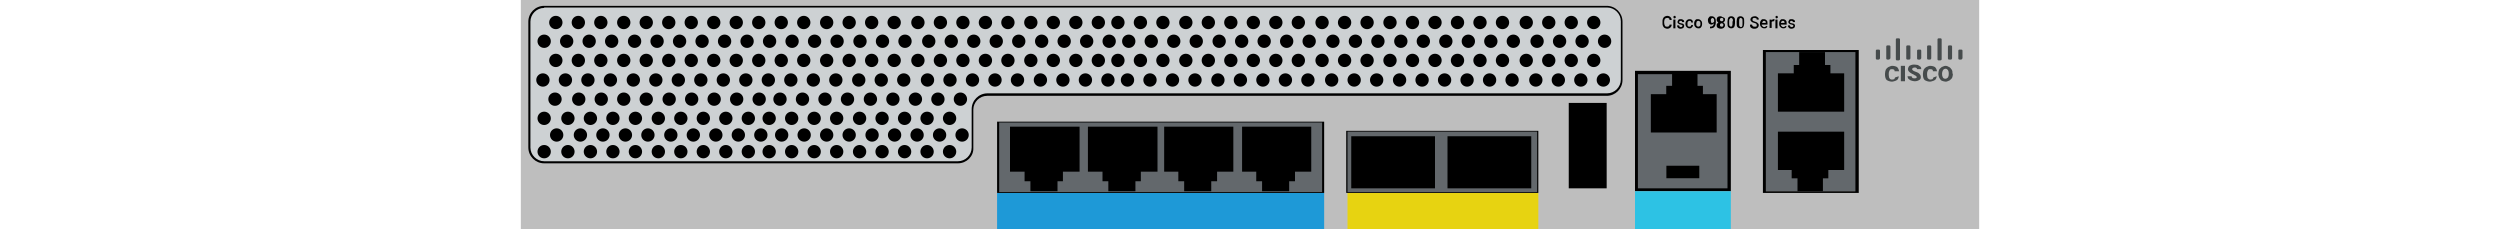 <?xml version="1.0" encoding="utf-8"?>
<!-- Copyright 2022 Virtual Console LLC. All rights reserved. Generator: Adobe Illustrator 23.1.0, SVG Export Plug-In . SVG Version: 6.00 Build 0)  -->
<svg version="1.1" id="Cisco_9800-CL" xmlns="http://www.w3.org/2000/svg" xmlns:xlink="http://www.w3.org/1999/xlink" x="0px" y="0px"
	 viewBox="0 0 600 55" style="enable-background:new 0 0 600 55;" xml:space="preserve">
<style type="text/css">
	.st0{fill:#BEBEBE;}
	.st1{fill:#1E99D7;}
	.st2{fill:#E7D311;}
	.st3{fill:#63686C;}
	.st4{fill:#464B4C;}
	.st5{enable-background:new    ;}
	.st6{fill:#CDD1D3;}
	.st7{fill:#2DC2E4;}
	.st8{fill:none;}
</style>
<rect x="125" class="st0" width="350" height="55"/>
<rect x="239.3" y="46.3" class="st1" width="78.5" height="8.7"/>
<rect x="323.4" y="46.3" class="st2" width="45.8" height="8.7"/>
<g>
	<g>
		<rect x="239.6" y="29.3" class="st3" width="77.8" height="17"/>
		<path d="M317.8,46.3h-78.5V29.2h78.5V46.3z M239.8,46.1h77.5V29.4h-77.5V46.1z"/>
	</g>
	<polygon points="264.6,41.2 264.6,43.5 266,43.5 266,45.9 272.5,45.9 272.5,43.5 273.8,43.5 273.8,41.2 277.8,41.2 277.8,30.4 
		261.1,30.4 261.1,41.2 	"/>
	<polygon points="245.9,41.2 245.9,43.5 247.3,43.5 247.3,45.9 253.8,45.9 253.8,43.5 255.1,43.5 255.1,41.2 259.1,41.2 259.1,30.4 
		242.4,30.4 242.4,41.2 	"/>
	<polygon points="301.5,41.2 301.5,43.5 302.9,43.5 302.9,45.9 309.4,45.9 309.4,43.5 310.8,43.5 310.8,41.2 314.7,41.2 314.7,30.4 
		298.1,30.4 298.1,41.2 	"/>
	<polygon points="282.8,41.2 282.8,43.5 284.2,43.5 284.2,45.9 290.7,45.9 290.7,43.5 292.1,43.5 292.1,41.2 296,41.2 296,30.4 
		279.4,30.4 279.4,41.2 	"/>
</g>
<g>
	<rect x="323.2" y="31.5" class="st3" width="45.7" height="14.7"/>
	<path d="M369.2,46.3h-46.1V31.4h46.1V46.3z M323.4,46.1h45.5V31.6h-45.5V46.1z"/>
</g>
<g>
	<path class="st4" d="M455.7,14.5h-0.4c-0.2,0-0.3-0.1-0.3-0.3V9.5c0-0.2,0.1-0.3,0.3-0.3h0.4c0.2,0,0.3,0.1,0.3,0.3v4.7
		C456,14.4,455.8,14.5,455.7,14.5z"/>
	<path class="st4" d="M465.7,14.5h-0.4c-0.2,0-0.3-0.1-0.3-0.3V9.5c0-0.2,0.1-0.3,0.3-0.3h0.4c0.2,0,0.3,0.1,0.3,0.3v4.7
		C466,14.4,465.8,14.5,465.7,14.5z"/>
	<path class="st4" d="M453.3,14.3H453c-0.2,0-0.3-0.1-0.3-0.3v-2.8c0-0.2,0.1-0.3,0.3-0.3h0.4c0.2,0,0.3,0.1,0.3,0.3v2.8
		C453.6,14.1,453.5,14.3,453.3,14.3z"/>
	<path class="st4" d="M450.9,14.3h-0.4c-0.2,0-0.3-0.1-0.3-0.3v-1.8c0-0.2,0.1-0.3,0.3-0.3h0.4c0.2,0,0.3,0.1,0.3,0.3v1.8
		C451.2,14.1,451,14.3,450.9,14.3z"/>
	<path class="st4" d="M463.2,14.3h-0.4c-0.2,0-0.3-0.1-0.3-0.3v-2.8c0-0.2,0.1-0.3,0.3-0.3h0.4c0.2,0,0.3,0.1,0.3,0.3v2.8
		C463.5,14.1,463.4,14.3,463.2,14.3z"/>
	<path class="st4" d="M458.2,14.3h-0.4c-0.2,0-0.3-0.1-0.3-0.3v-2.8c0-0.2,0.1-0.3,0.3-0.3h0.4c0.2,0,0.3,0.1,0.3,0.3v2.8
		C458.5,14.1,458.4,14.3,458.2,14.3z"/>
	<path class="st4" d="M460.8,14.3h-0.4c-0.2,0-0.3-0.1-0.3-0.3v-1.8c0-0.2,0.1-0.3,0.3-0.3h0.4c0.2,0,0.3,0.1,0.3,0.3v1.8
		C461,14.1,460.9,14.3,460.8,14.3z"/>
	<path class="st4" d="M468.2,14.3h-0.4c-0.2,0-0.3-0.1-0.3-0.3v-2.8c0-0.2,0.1-0.3,0.3-0.3h0.4c0.2,0,0.3,0.1,0.3,0.3v2.8
		C468.5,14.1,468.4,14.3,468.2,14.3z"/>
	<path class="st4" d="M470.7,14.3h-0.4c-0.2,0-0.3-0.1-0.3-0.3v-1.8c0-0.2,0.1-0.3,0.3-0.3h0.4c0.2,0,0.3,0.1,0.3,0.3v1.8
		C470.9,14.1,470.8,14.3,470.7,14.3z"/>
	<g class="st5">
		<path class="st4" d="M455.7,18.3c0,0.3-0.1,0.4-0.2,0.7c-0.2,0.2-0.3,0.3-0.6,0.4c-0.3,0.1-0.6,0.2-0.8,0.2c-0.5,0-1-0.2-1.3-0.4
			c-0.3-0.3-0.4-0.8-0.4-1.3v-0.2c0-0.4,0.1-0.7,0.2-1c0.2-0.3,0.3-0.4,0.6-0.6c0.3-0.1,0.6-0.3,0.9-0.3c0.4,0,0.9,0.1,1.2,0.3
			c0.3,0.3,0.4,0.6,0.5,1h-1.1c0-0.3-0.1-0.4-0.2-0.4c-0.1-0.1-0.3-0.1-0.5-0.1c-0.3,0-0.4,0.1-0.5,0.3c-0.1,0.2-0.2,0.4-0.2,0.8
			v0.3c0,0.4,0.1,0.7,0.2,0.8c0.1,0.2,0.3,0.3,0.6,0.3s0.4-0.1,0.5-0.1c0.1-0.1,0.2-0.3,0.2-0.4L455.7,18.3L455.7,18.3z"/>
		<path class="st4" d="M457.2,19.5h-1v-3.7h1V19.5z"/>
		<path class="st4" d="M460,18.5c0-0.1-0.1-0.3-0.2-0.3c-0.1-0.1-0.3-0.1-0.5-0.3c-0.3-0.1-0.4-0.2-0.6-0.3c-0.5-0.3-0.8-0.6-0.8-1
			c0-0.2,0.1-0.4,0.2-0.6s0.3-0.3,0.6-0.4c0.3-0.1,0.5-0.1,0.8-0.1c0.3,0,0.6,0.1,0.8,0.1c0.2,0.1,0.4,0.3,0.6,0.4
			c0.2,0.2,0.2,0.4,0.2,0.6h-1c0-0.1-0.1-0.3-0.2-0.3c-0.1-0.1-0.3-0.1-0.4-0.1c-0.2,0-0.3,0.1-0.4,0.1c-0.1,0.1-0.2,0.2-0.2,0.3
			s0.1,0.2,0.2,0.3c0.1,0.1,0.3,0.2,0.6,0.3c0.3,0.1,0.5,0.2,0.7,0.3c0.4,0.3,0.6,0.6,0.6,1c0,0.3-0.1,0.6-0.4,0.7
			c-0.3,0.2-0.6,0.3-1.1,0.3c-0.3,0-0.6-0.1-0.9-0.2s-0.4-0.3-0.6-0.4c-0.1-0.2-0.2-0.4-0.2-0.6h1c0,0.2,0.1,0.3,0.2,0.4
			s0.3,0.1,0.6,0.1c0.2,0,0.3-0.1,0.4-0.1C459.9,18.8,460,18.7,460,18.5z"/>
		<path class="st4" d="M464.8,18.3c0,0.3-0.1,0.4-0.2,0.7c-0.2,0.2-0.3,0.3-0.6,0.4c-0.3,0.1-0.6,0.2-0.8,0.2c-0.5,0-1-0.2-1.3-0.4
			c-0.3-0.3-0.4-0.8-0.4-1.3v-0.2c0-0.4,0.1-0.7,0.2-1c0.2-0.3,0.3-0.4,0.6-0.6c0.3-0.1,0.6-0.3,0.9-0.3c0.4,0,0.9,0.1,1.2,0.3
			c0.3,0.3,0.4,0.6,0.5,1h-1c0-0.3-0.1-0.4-0.2-0.4c-0.1-0.1-0.3-0.1-0.5-0.1c-0.3,0-0.4,0.1-0.5,0.3c-0.1,0.2-0.2,0.4-0.2,0.8v0.3
			c0,0.4,0.1,0.7,0.2,0.8s0.3,0.3,0.6,0.3c0.2,0,0.4-0.1,0.5-0.1c0.1-0.1,0.2-0.3,0.2-0.4L464.8,18.3L464.8,18.3z"/>
		<path class="st4" d="M468.7,17.7c0,0.4-0.1,0.7-0.2,1c-0.2,0.3-0.4,0.4-0.6,0.6c-0.3,0.1-0.6,0.3-0.9,0.3c-0.3,0-0.6-0.1-0.9-0.2
			c-0.3-0.1-0.4-0.3-0.6-0.6c-0.2-0.3-0.2-0.6-0.3-0.9v-0.2c0-0.4,0.1-0.7,0.2-1c0.2-0.3,0.4-0.4,0.6-0.6c0.3-0.1,0.6-0.3,0.9-0.3
			s0.6,0.1,0.9,0.3c0.3,0.1,0.4,0.4,0.6,0.6c0.2,0.3,0.2,0.6,0.2,1L468.7,17.7L468.7,17.7L468.7,17.7z M467.7,17.6
			c0-0.4-0.1-0.6-0.2-0.8c-0.2-0.2-0.3-0.3-0.6-0.3c-0.4,0-0.7,0.3-0.8,1v0.3c0,0.4,0.1,0.6,0.2,0.8c0.1,0.2,0.3,0.3,0.6,0.3
			c0.2,0,0.4-0.1,0.6-0.3c0.1-0.2,0.2-0.4,0.2-0.8L467.7,17.6L467.7,17.6z"/>
	</g>
</g>
<g>
	<rect x="423.5" y="12.1" class="st3" width="22.3" height="33.8"/>
	<path d="M446.1,46.3h-23l0-34.3h23L446.1,46.3z M423.8,45.9h21.5V12.5h-21.5V45.9z"/>
</g>
<polygon points="439.3,17.6 439.3,15.6 438,15.6 438,12.5 431.8,12.5 431.8,15.6 430.5,15.6 430.5,17.6 426.7,17.6 426.7,26.8 
	442.6,26.8 442.6,17.6 "/>
<polygon points="430,40.8 430,42.8 431.4,42.8 431.4,45.9 437.5,45.9 437.5,42.8 438.8,42.8 438.8,40.8 442.6,40.8 442.6,31.6 
	426.7,31.6 426.7,40.8 "/>
<g>
	<g>
		
			<rect x="392.7" y="17.4" transform="matrix(-1 -1.224647e-16 1.224647e-16 -1 807.732 62.941)" class="st3" width="22.3" height="28.2"/>
		<path d="M392.4,17h23v28.9h-23V17z M414.6,17.8h-21.5v27.4h21.5V17.8z"/>
	</g>
	<polygon points="408.7,22.6 408.7,20.6 407.4,20.6 407.4,17.5 401.3,17.5 401.3,20.6 399.9,20.6 399.9,22.6 396.2,22.6 396.2,31.8 
		412,31.8 412,22.6 	"/>
	<rect x="399.9" y="39.8" transform="matrix(-1 -1.224647e-16 1.224647e-16 -1 807.732 82.576)" width="7.9" height="3"/>
</g>
<g>
	<path d="M401.2,5.9c0,0.3-0.1,0.5-0.3,0.7s-0.5,0.3-0.8,0.3c-0.2,0-0.4-0.1-0.6-0.2c-0.2-0.1-0.3-0.3-0.4-0.5s-0.1-0.4-0.1-0.7V5.2
		c0-0.3,0-0.5,0.1-0.7c0.1-0.2,0.2-0.4,0.4-0.5c0.2-0.1,0.4-0.2,0.6-0.2c0.3,0,0.6,0.1,0.8,0.3c0.2,0.2,0.3,0.4,0.3,0.7h-0.5
		c0-0.2-0.1-0.4-0.2-0.4c-0.1-0.1-0.2-0.1-0.4-0.1c-0.2,0-0.4,0.1-0.5,0.2s-0.2,0.4-0.2,0.7v0.3c0,0.3,0.1,0.5,0.2,0.7
		c0.1,0.2,0.3,0.2,0.5,0.2c0.2,0,0.3,0,0.4-0.1c0.1-0.1,0.2-0.2,0.2-0.4H401.2z"/>
	<path d="M401.6,4.1c0-0.1,0-0.1,0.1-0.2s0.1-0.1,0.2-0.1c0.1,0,0.2,0,0.2,0.1s0.1,0.1,0.1,0.2c0,0.1,0,0.1-0.1,0.2
		s-0.1,0.1-0.2,0.1c-0.1,0-0.2,0-0.2-0.1S401.6,4.2,401.6,4.1z M402.1,6.8h-0.5V4.7h0.5V6.8z"/>
	<path d="M403.8,6.2c0-0.1,0-0.1-0.1-0.2c-0.1,0-0.2-0.1-0.3-0.1s-0.3-0.1-0.4-0.1c-0.2-0.1-0.4-0.3-0.4-0.5c0-0.2,0.1-0.3,0.2-0.5
		s0.3-0.2,0.6-0.2c0.3,0,0.5,0.1,0.6,0.2c0.2,0.1,0.2,0.3,0.2,0.5h-0.5c0-0.1,0-0.2-0.1-0.2C403.6,5,403.5,5,403.4,5
		c-0.1,0-0.2,0-0.3,0.1c-0.1,0-0.1,0.1-0.1,0.2c0,0.1,0,0.1,0.1,0.2c0.1,0,0.2,0.1,0.4,0.1c0.2,0,0.3,0.1,0.4,0.1
		c0.1,0.1,0.2,0.1,0.2,0.2c0.1,0.1,0.1,0.2,0.1,0.3c0,0.2-0.1,0.3-0.2,0.5c-0.2,0.1-0.4,0.2-0.6,0.2c-0.2,0-0.3,0-0.5-0.1
		s-0.2-0.1-0.3-0.3s-0.1-0.2-0.1-0.4h0.5c0,0.1,0,0.2,0.1,0.3c0.1,0.1,0.2,0.1,0.3,0.1c0.1,0,0.2,0,0.3-0.1
		C403.7,6.3,403.8,6.3,403.8,6.2z"/>
	<path d="M405.5,6.4c0.1,0,0.2,0,0.3-0.1c0.1-0.1,0.1-0.2,0.1-0.3h0.4c0,0.1,0,0.3-0.1,0.4s-0.2,0.2-0.3,0.3s-0.3,0.1-0.4,0.1
		c-0.3,0-0.5-0.1-0.7-0.3c-0.2-0.2-0.3-0.5-0.3-0.8v0c0-0.3,0.1-0.6,0.3-0.8c0.2-0.2,0.4-0.3,0.7-0.3c0.3,0,0.5,0.1,0.6,0.2
		s0.2,0.3,0.2,0.6h-0.4c0-0.1,0-0.2-0.1-0.3C405.7,5,405.6,5,405.5,5c-0.2,0-0.3,0.1-0.4,0.2c-0.1,0.1-0.1,0.3-0.1,0.5v0.1
		c0,0.2,0,0.4,0.1,0.5C405.2,6.4,405.4,6.4,405.5,6.4z"/>
	<path d="M406.6,5.7c0-0.2,0-0.4,0.1-0.6c0.1-0.2,0.2-0.3,0.3-0.4c0.1-0.1,0.3-0.1,0.5-0.1c0.3,0,0.5,0.1,0.7,0.3s0.3,0.4,0.3,0.7
		l0,0.1c0,0.2,0,0.4-0.1,0.6c-0.1,0.2-0.2,0.3-0.3,0.4c-0.1,0.1-0.3,0.1-0.5,0.1c-0.3,0-0.5-0.1-0.7-0.3
		C406.7,6.3,406.6,6.1,406.6,5.7L406.6,5.7z M407.1,5.7c0,0.2,0,0.4,0.1,0.5c0.1,0.1,0.2,0.2,0.4,0.2s0.3-0.1,0.4-0.2
		c0.1-0.1,0.1-0.3,0.1-0.5c0-0.2,0-0.4-0.1-0.5S407.8,5,407.6,5c-0.2,0-0.3,0.1-0.4,0.2C407.2,5.3,407.1,5.5,407.1,5.7z"/>
	<path d="M411.3,5.6c-0.2,0.2-0.3,0.3-0.6,0.3c-0.2,0-0.4-0.1-0.6-0.3c-0.1-0.2-0.2-0.4-0.2-0.7c0-0.2,0-0.4,0.1-0.5
		c0.1-0.2,0.2-0.3,0.3-0.4c0.1-0.1,0.3-0.1,0.5-0.1c0.3,0,0.5,0.1,0.7,0.3c0.2,0.2,0.3,0.5,0.3,0.9v0.1c0,0.5-0.1,0.9-0.3,1.2
		c-0.2,0.3-0.6,0.4-1,0.4h-0.1V6.4h0.1c0.3,0,0.5-0.1,0.6-0.2C411.2,6.1,411.3,5.9,411.3,5.6z M410.9,5.5c0.1,0,0.2,0,0.3-0.1
		s0.1-0.1,0.2-0.2V5c0-0.2,0-0.4-0.1-0.5c-0.1-0.1-0.2-0.2-0.3-0.2c-0.1,0-0.2,0.1-0.3,0.2s-0.1,0.3-0.1,0.4c0,0.2,0,0.3,0.1,0.4
		C410.6,5.4,410.7,5.5,410.9,5.5z"/>
	<path d="M414,4.7c0,0.1,0,0.3-0.1,0.4c-0.1,0.1-0.2,0.2-0.3,0.3c0.1,0.1,0.3,0.2,0.3,0.3c0.1,0.1,0.1,0.3,0.1,0.4
		c0,0.2-0.1,0.4-0.3,0.6c-0.2,0.1-0.4,0.2-0.7,0.2c-0.3,0-0.5-0.1-0.7-0.2c-0.2-0.1-0.3-0.3-0.3-0.6c0-0.2,0-0.3,0.1-0.4
		c0.1-0.1,0.2-0.2,0.3-0.3c-0.1-0.1-0.2-0.1-0.3-0.3c-0.1-0.1-0.1-0.2-0.1-0.4c0-0.2,0.1-0.4,0.2-0.6c0.2-0.1,0.4-0.2,0.6-0.2
		c0.3,0,0.5,0.1,0.6,0.2C414,4.3,414,4.4,414,4.7z M413.6,6c0-0.1,0-0.3-0.1-0.3c-0.1-0.1-0.2-0.1-0.3-0.1s-0.2,0-0.3,0.1
		s-0.1,0.2-0.1,0.3c0,0.1,0,0.3,0.1,0.3c0.1,0.1,0.2,0.1,0.3,0.1c0.1,0,0.3,0,0.3-0.1C413.6,6.2,413.6,6.1,413.6,6z M413.6,4.7
		c0-0.1,0-0.2-0.1-0.3c-0.1-0.1-0.2-0.1-0.3-0.1s-0.2,0-0.3,0.1s-0.1,0.2-0.1,0.3c0,0.1,0,0.2,0.1,0.3s0.2,0.1,0.3,0.1
		c0.1,0,0.2,0,0.3-0.1S413.6,4.8,413.6,4.7z"/>
	<path d="M416.4,5.6c0,0.4-0.1,0.7-0.2,0.9c-0.2,0.2-0.4,0.3-0.7,0.3c-0.3,0-0.5-0.1-0.7-0.3c-0.2-0.2-0.2-0.5-0.2-0.9V5.1
		c0-0.4,0.1-0.7,0.2-0.9c0.2-0.2,0.4-0.3,0.7-0.3c0.3,0,0.5,0.1,0.7,0.3c0.2,0.2,0.2,0.5,0.2,0.9V5.6z M415.9,5.1
		c0-0.3,0-0.5-0.1-0.6s-0.2-0.2-0.3-0.2c-0.2,0-0.3,0.1-0.3,0.2C415,4.6,415,4.8,415,5v0.6c0,0.3,0,0.5,0.1,0.6s0.2,0.2,0.3,0.2
		c0.2,0,0.3-0.1,0.3-0.2c0.1-0.1,0.1-0.3,0.1-0.6V5.1z"/>
	<path d="M418.6,5.6c0,0.4-0.1,0.7-0.2,0.9c-0.2,0.2-0.4,0.3-0.7,0.3c-0.3,0-0.5-0.1-0.7-0.3s-0.2-0.5-0.2-0.9V5.1
		c0-0.4,0.1-0.7,0.2-0.9c0.2-0.2,0.4-0.3,0.7-0.3c0.3,0,0.5,0.1,0.7,0.3c0.2,0.2,0.2,0.5,0.2,0.9V5.6z M418.2,5.1
		c0-0.3,0-0.5-0.1-0.6s-0.2-0.2-0.3-0.2c-0.2,0-0.3,0.1-0.3,0.2c-0.1,0.1-0.1,0.3-0.1,0.6v0.6c0,0.3,0,0.5,0.1,0.6
		c0.1,0.1,0.2,0.2,0.3,0.2c0.2,0,0.3-0.1,0.3-0.2c0.1-0.1,0.1-0.3,0.1-0.6V5.1z"/>
	<path d="M421.6,6c0-0.1,0-0.2-0.1-0.3c-0.1-0.1-0.2-0.1-0.5-0.2c-0.2-0.1-0.4-0.1-0.5-0.2c-0.3-0.2-0.4-0.4-0.4-0.6
		c0-0.2,0.1-0.4,0.3-0.6c0.2-0.1,0.4-0.2,0.7-0.2c0.2,0,0.4,0,0.5,0.1c0.2,0.1,0.3,0.2,0.4,0.3s0.1,0.3,0.1,0.4h-0.5
		c0-0.1,0-0.3-0.1-0.3s-0.2-0.1-0.4-0.1c-0.2,0-0.3,0-0.4,0.1c-0.1,0.1-0.1,0.2-0.1,0.3c0,0.1,0,0.2,0.1,0.3
		c0.1,0.1,0.3,0.1,0.5,0.2c0.2,0.1,0.4,0.1,0.5,0.2s0.2,0.2,0.3,0.3c0.1,0.1,0.1,0.2,0.1,0.4c0,0.2-0.1,0.4-0.3,0.6
		c-0.2,0.1-0.4,0.2-0.7,0.2c-0.2,0-0.4,0-0.6-0.1c-0.2-0.1-0.3-0.2-0.4-0.3C420,6.3,420,6.1,420,5.9h0.5c0,0.2,0.1,0.3,0.2,0.4
		c0.1,0.1,0.3,0.1,0.5,0.1c0.2,0,0.3,0,0.4-0.1S421.6,6.2,421.6,6z"/>
	<path d="M423.4,6.8c-0.3,0-0.5-0.1-0.7-0.3c-0.2-0.2-0.3-0.4-0.3-0.8V5.7c0-0.2,0-0.4,0.1-0.6c0.1-0.2,0.2-0.3,0.3-0.4
		c0.1-0.1,0.3-0.1,0.5-0.1c0.3,0,0.5,0.1,0.7,0.3c0.2,0.2,0.2,0.4,0.2,0.8v0.2h-1.4c0,0.2,0.1,0.3,0.2,0.4c0.1,0.1,0.2,0.2,0.4,0.2
		c0.2,0,0.4-0.1,0.5-0.3l0.3,0.2c-0.1,0.1-0.2,0.2-0.3,0.3C423.8,6.8,423.6,6.8,423.4,6.8z M423.4,5c-0.1,0-0.2,0-0.3,0.1
		c-0.1,0.1-0.1,0.2-0.2,0.4h0.9v0c0-0.2-0.1-0.3-0.1-0.4C423.6,5.1,423.5,5,423.4,5z"/>
	<path d="M425.8,5.1c-0.1,0-0.1,0-0.2,0c-0.2,0-0.4,0.1-0.4,0.2v1.4h-0.5V4.7h0.5l0,0.2c0.1-0.2,0.3-0.3,0.5-0.3c0.1,0,0.1,0,0.2,0
		L425.8,5.1z"/>
	<path d="M426.1,4.1c0-0.1,0-0.1,0.1-0.2s0.1-0.1,0.2-0.1c0.1,0,0.2,0,0.2,0.1s0.1,0.1,0.1,0.2c0,0.1,0,0.1-0.1,0.2
		s-0.1,0.1-0.2,0.1c-0.1,0-0.2,0-0.2-0.1S426.1,4.2,426.1,4.1z M426.6,6.8h-0.5V4.7h0.5V6.8z"/>
	<path d="M428,6.8c-0.3,0-0.5-0.1-0.7-0.3S427,6.1,427,5.8V5.7c0-0.2,0-0.4,0.1-0.6s0.2-0.3,0.3-0.4c0.1-0.1,0.3-0.1,0.5-0.1
		c0.3,0,0.5,0.1,0.7,0.3c0.2,0.2,0.2,0.4,0.2,0.8v0.2h-1.4c0,0.2,0.1,0.3,0.2,0.4c0.1,0.1,0.2,0.2,0.4,0.2c0.2,0,0.4-0.1,0.5-0.3
		l0.3,0.2c-0.1,0.1-0.2,0.2-0.3,0.3C428.3,6.8,428.2,6.8,428,6.8z M427.9,5c-0.1,0-0.2,0-0.3,0.1c-0.1,0.1-0.1,0.2-0.2,0.4h0.9v0
		c0-0.2-0.1-0.3-0.1-0.4C428.2,5.1,428.1,5,427.9,5z"/>
	<path d="M430.4,6.2c0-0.1,0-0.1-0.1-0.2c-0.1,0-0.2-0.1-0.3-0.1s-0.3-0.1-0.4-0.1c-0.2-0.1-0.4-0.3-0.4-0.5c0-0.2,0.1-0.3,0.2-0.5
		s0.3-0.2,0.6-0.2c0.3,0,0.5,0.1,0.6,0.2c0.2,0.1,0.2,0.3,0.2,0.5h-0.5c0-0.1,0-0.2-0.1-0.2S430.1,5,430,5c-0.1,0-0.2,0-0.3,0.1
		c-0.1,0-0.1,0.1-0.1,0.2c0,0.1,0,0.1,0.1,0.2c0.1,0,0.2,0.1,0.4,0.1c0.2,0,0.3,0.1,0.4,0.1c0.1,0.1,0.2,0.1,0.2,0.2
		c0.1,0.1,0.1,0.2,0.1,0.3c0,0.2-0.1,0.3-0.2,0.5c-0.2,0.1-0.4,0.2-0.6,0.2c-0.2,0-0.3,0-0.5-0.1c-0.1-0.1-0.2-0.1-0.3-0.3
		c-0.1-0.1-0.1-0.2-0.1-0.4h0.5c0,0.1,0,0.2,0.1,0.3c0.1,0.1,0.2,0.1,0.3,0.1c0.1,0,0.2,0,0.3-0.1C430.4,6.3,430.4,6.3,430.4,6.2z"
		/>
</g>
<g>
	<path class="st6" d="M389.1,5.2c0-1.9-1.6-3.5-3.5-3.5H233.4h-11.5h-91.3c-1.9,0-3.5,1.6-3.5,3.5v30.2c0,1.9,1.6,3.5,3.5,3.5h99.3
		c1.9,0,3.5-1.6,3.5-3.5v-9.2c0-1.9,1.6-3.5,3.5-3.5h148.7c1.9,0,3.5-1.6,3.5-3.5V5.2z"/>
	<path d="M229.9,39.2h-99.3c-2.1,0-3.8-1.7-3.8-3.8V5.2c0-2.1,1.7-3.8,3.8-3.8h255c2.1,0,3.8,1.7,3.8,3.8v14c0,2.1-1.7,3.8-3.8,3.8
		H236.9c-1.8,0-3.3,1.5-3.3,3.3v9.2C233.7,37.5,232,39.2,229.9,39.2z M130.6,1.9c-1.8,0-3.3,1.5-3.3,3.3v30.2c0,1.8,1.5,3.3,3.3,3.3
		h99.3c1.8,0,3.3-1.5,3.3-3.3v-9.2c0-2.1,1.7-3.8,3.8-3.8h148.7c1.8,0,3.3-1.5,3.3-3.3v-14c0-1.8-1.5-3.3-3.3-3.3H130.6z"/>
</g>
<rect x="392.4" y="45.9" class="st7" width="23" height="9.1"/>
<rect x="376.5" y="24.7" width="9.1" height="20.5"/>
<rect x="324.3" y="32.7" width="20.1" height="12.5"/>
<rect x="347.4" y="32.7" width="20.1" height="12.5"/>
<g>
	<ellipse cx="168.5" cy="9.9" rx="1.6" ry="1.6"/>
	<ellipse cx="163.1" cy="9.9" rx="1.6" ry="1.6"/>
	<ellipse cx="157.7" cy="9.9" rx="1.6" ry="1.6"/>
	<ellipse cx="152.3" cy="9.9" rx="1.6" ry="1.6"/>
	<ellipse cx="146.8" cy="9.9" rx="1.6" ry="1.6"/>
	<ellipse cx="141.4" cy="9.9" rx="1.6" ry="1.6"/>
	<ellipse cx="136" cy="9.9" rx="1.6" ry="1.6"/>
	<ellipse cx="130.6" cy="9.9" rx="1.6" ry="1.6"/>
</g>
<g>
	<ellipse cx="217.2" cy="9.9" rx="1.6" ry="1.6"/>
	<ellipse cx="211.8" cy="9.9" rx="1.6" ry="1.6"/>
	<ellipse cx="206.4" cy="9.9" rx="1.6" ry="1.6"/>
	<ellipse cx="200.9" cy="9.9" rx="1.6" ry="1.6"/>
	<ellipse cx="195.5" cy="9.9" rx="1.6" ry="1.6"/>
	<ellipse cx="190.1" cy="9.9" rx="1.6" ry="1.6"/>
	<ellipse cx="184.7" cy="9.9" rx="1.6" ry="1.6"/>
	<ellipse cx="179.3" cy="9.9" rx="1.6" ry="1.6"/>
	<ellipse cx="173.9" cy="9.9" rx="1.6" ry="1.6"/>
</g>
<g>
	<ellipse cx="266.2" cy="9.9" rx="1.6" ry="1.6"/>
	<ellipse cx="260.8" cy="9.9" rx="1.6" ry="1.6"/>
	<ellipse cx="255.4" cy="9.9" rx="1.6" ry="1.6"/>
	<ellipse cx="250" cy="9.9" rx="1.6" ry="1.6"/>
	<ellipse cx="244.5" cy="9.9" rx="1.6" ry="1.6"/>
	<ellipse cx="239.1" cy="9.9" rx="1.6" ry="1.6"/>
	<ellipse cx="233.7" cy="9.9" rx="1.6" ry="1.6"/>
	<ellipse cx="228.3" cy="9.9" rx="1.6" ry="1.6"/>
	<ellipse cx="222.9" cy="9.9" rx="1.6" ry="1.6"/>
</g>
<g>
	<ellipse cx="314.2" cy="9.9" rx="1.6" ry="1.6"/>
	<ellipse cx="308.8" cy="9.9" rx="1.6" ry="1.6"/>
	<ellipse cx="303.4" cy="9.9" rx="1.6" ry="1.6"/>
	<ellipse cx="298" cy="9.9" rx="1.6" ry="1.6"/>
	<ellipse cx="292.6" cy="9.9" rx="1.6" ry="1.6"/>
	<ellipse cx="287.1" cy="9.9" rx="1.6" ry="1.6"/>
	<ellipse cx="281.7" cy="9.9" rx="1.6" ry="1.6"/>
	<ellipse cx="276.3" cy="9.9" rx="1.6" ry="1.6"/>
	<ellipse cx="270.9" cy="9.9" rx="1.6" ry="1.6"/>
</g>
<g>
	<ellipse cx="363.2" cy="9.9" rx="1.6" ry="1.6"/>
	<ellipse cx="357.8" cy="9.9" rx="1.6" ry="1.6"/>
	<ellipse cx="352.4" cy="9.9" rx="1.6" ry="1.6"/>
	<ellipse cx="347" cy="9.9" rx="1.6" ry="1.6"/>
	<ellipse cx="341.6" cy="9.9" rx="1.6" ry="1.6"/>
	<ellipse cx="336.2" cy="9.9" rx="1.6" ry="1.6"/>
	<ellipse cx="330.7" cy="9.9" rx="1.6" ry="1.6"/>
	<ellipse cx="325.3" cy="9.9" rx="1.6" ry="1.6"/>
	<ellipse cx="319.9" cy="9.9" rx="1.6" ry="1.6"/>
</g>
<g>
	<ellipse cx="385.1" cy="9.9" rx="1.6" ry="1.6"/>
	<ellipse cx="379.7" cy="9.9" rx="1.6" ry="1.6"/>
	<ellipse cx="374.3" cy="9.9" rx="1.6" ry="1.6"/>
	<ellipse cx="368.9" cy="9.9" rx="1.6" ry="1.6"/>
</g>
<g>
	<ellipse cx="165.9" cy="14.5" rx="1.6" ry="1.6"/>
	<ellipse cx="160.5" cy="14.5" rx="1.6" ry="1.6"/>
	<ellipse cx="155.1" cy="14.5" rx="1.6" ry="1.6"/>
	<ellipse cx="149.7" cy="14.5" rx="1.6" ry="1.6"/>
	<ellipse cx="144.2" cy="14.5" rx="1.6" ry="1.6"/>
	<ellipse cx="138.8" cy="14.5" rx="1.6" ry="1.6"/>
	<ellipse cx="133.4" cy="14.5" rx="1.6" ry="1.6"/>
</g>
<g>
	<ellipse cx="214.6" cy="14.5" rx="1.6" ry="1.6"/>
	<ellipse cx="209.2" cy="14.5" rx="1.6" ry="1.6"/>
	<ellipse cx="203.8" cy="14.5" rx="1.6" ry="1.6"/>
	<ellipse cx="198.4" cy="14.5" rx="1.6" ry="1.6"/>
	<ellipse cx="192.9" cy="14.5" rx="1.6" ry="1.6"/>
	<ellipse cx="187.5" cy="14.5" rx="1.6" ry="1.6"/>
	<ellipse cx="182.1" cy="14.5" rx="1.6" ry="1.6"/>
	<ellipse cx="176.7" cy="14.5" rx="1.6" ry="1.6"/>
	<ellipse cx="171.3" cy="14.5" rx="1.6" ry="1.6"/>
</g>
<g>
	<ellipse cx="263.6" cy="14.5" rx="1.6" ry="1.6"/>
	<ellipse cx="258.2" cy="14.5" rx="1.6" ry="1.6"/>
	<ellipse cx="252.8" cy="14.5" rx="1.6" ry="1.6"/>
	<ellipse cx="247.4" cy="14.5" rx="1.6" ry="1.6"/>
	<ellipse cx="241.9" cy="14.5" rx="1.6" ry="1.6"/>
	<ellipse cx="236.5" cy="14.5" rx="1.6" ry="1.6"/>
	<ellipse cx="231.1" cy="14.5" rx="1.6" ry="1.6"/>
	<ellipse cx="225.7" cy="14.5" rx="1.6" ry="1.6"/>
	<ellipse cx="220.3" cy="14.5" rx="1.6" ry="1.6"/>
</g>
<g>
	<ellipse cx="311.6" cy="14.5" rx="1.6" ry="1.6"/>
	<ellipse cx="306.2" cy="14.5" rx="1.6" ry="1.6"/>
	<ellipse cx="300.8" cy="14.5" rx="1.6" ry="1.6"/>
	<ellipse cx="295.4" cy="14.5" rx="1.6" ry="1.6"/>
	<ellipse cx="290" cy="14.5" rx="1.6" ry="1.6"/>
	<ellipse cx="284.6" cy="14.5" rx="1.6" ry="1.6"/>
	<ellipse cx="279.1" cy="14.5" rx="1.6" ry="1.6"/>
	<ellipse cx="273.7" cy="14.5" rx="1.6" ry="1.6"/>
	<ellipse cx="268.3" cy="14.5" rx="1.6" ry="1.6"/>
</g>
<g>
	<ellipse cx="360.6" cy="14.5" rx="1.6" ry="1.6"/>
	<ellipse cx="355.2" cy="14.5" rx="1.6" ry="1.6"/>
	<ellipse cx="349.8" cy="14.5" rx="1.6" ry="1.6"/>
	<ellipse cx="344.4" cy="14.5" rx="1.6" ry="1.6"/>
	<ellipse cx="339" cy="14.5" rx="1.6" ry="1.6"/>
	<ellipse cx="333.6" cy="14.5" rx="1.6" ry="1.6"/>
	<ellipse cx="328.1" cy="14.5" rx="1.6" ry="1.6"/>
	<ellipse cx="322.7" cy="14.5" rx="1.6" ry="1.6"/>
	<ellipse cx="317.3" cy="14.5" rx="1.6" ry="1.6"/>
</g>
<g>
	<ellipse cx="382.5" cy="14.5" rx="1.6" ry="1.6"/>
	<ellipse cx="377.1" cy="14.5" rx="1.6" ry="1.6"/>
	<ellipse cx="371.7" cy="14.5" rx="1.6" ry="1.6"/>
	<ellipse cx="366.3" cy="14.5" rx="1.6" ry="1.6"/>
</g>
<g>
	<ellipse cx="165.9" cy="5.4" rx="1.6" ry="1.6"/>
	<ellipse cx="160.5" cy="5.4" rx="1.6" ry="1.6"/>
	<ellipse cx="155.1" cy="5.4" rx="1.6" ry="1.6"/>
	<ellipse cx="149.7" cy="5.4" rx="1.6" ry="1.6"/>
	<ellipse cx="144.2" cy="5.4" rx="1.6" ry="1.6"/>
	<ellipse cx="138.8" cy="5.4" rx="1.6" ry="1.6"/>
	<ellipse cx="133.4" cy="5.4" rx="1.6" ry="1.6"/>
</g>
<g>
	<ellipse cx="214.6" cy="5.4" rx="1.6" ry="1.6"/>
	<ellipse cx="209.2" cy="5.4" rx="1.6" ry="1.6"/>
	<ellipse cx="203.8" cy="5.4" rx="1.6" ry="1.6"/>
	<ellipse cx="198.4" cy="5.4" rx="1.6" ry="1.6"/>
	<ellipse cx="192.9" cy="5.4" rx="1.6" ry="1.6"/>
	<ellipse cx="187.5" cy="5.4" rx="1.6" ry="1.6"/>
	<ellipse cx="182.1" cy="5.4" rx="1.6" ry="1.6"/>
	<ellipse cx="176.7" cy="5.4" rx="1.6" ry="1.6"/>
	<ellipse cx="171.3" cy="5.4" rx="1.6" ry="1.6"/>
</g>
<g>
	<ellipse cx="263.6" cy="5.4" rx="1.6" ry="1.6"/>
	<ellipse cx="258.2" cy="5.4" rx="1.6" ry="1.6"/>
	<ellipse cx="252.8" cy="5.4" rx="1.6" ry="1.6"/>
	<ellipse cx="247.4" cy="5.4" rx="1.6" ry="1.6"/>
	<ellipse cx="241.9" cy="5.4" rx="1.6" ry="1.6"/>
	<ellipse cx="236.5" cy="5.4" rx="1.6" ry="1.6"/>
	<ellipse cx="231.1" cy="5.4" rx="1.6" ry="1.6"/>
	<ellipse cx="225.7" cy="5.4" rx="1.6" ry="1.6"/>
	<ellipse cx="220.3" cy="5.4" rx="1.6" ry="1.6"/>
</g>
<g>
	<ellipse cx="311.6" cy="5.4" rx="1.6" ry="1.6"/>
	<ellipse cx="306.2" cy="5.4" rx="1.6" ry="1.6"/>
	<ellipse cx="300.8" cy="5.4" rx="1.6" ry="1.6"/>
	<ellipse cx="295.4" cy="5.4" rx="1.6" ry="1.6"/>
	<ellipse cx="290" cy="5.4" rx="1.6" ry="1.6"/>
	<ellipse cx="284.6" cy="5.4" rx="1.6" ry="1.6"/>
	<ellipse cx="279.1" cy="5.4" rx="1.6" ry="1.6"/>
	<ellipse cx="273.7" cy="5.4" rx="1.6" ry="1.6"/>
	<ellipse cx="268.3" cy="5.4" rx="1.6" ry="1.6"/>
</g>
<g>
	<ellipse cx="360.6" cy="5.4" rx="1.6" ry="1.6"/>
	<ellipse cx="355.2" cy="5.4" rx="1.6" ry="1.6"/>
	<ellipse cx="349.8" cy="5.4" rx="1.6" ry="1.6"/>
	<ellipse cx="344.4" cy="5.4" rx="1.6" ry="1.6"/>
	<ellipse cx="339" cy="5.4" rx="1.6" ry="1.6"/>
	<ellipse cx="333.6" cy="5.4" rx="1.6" ry="1.6"/>
	<ellipse cx="328.1" cy="5.4" rx="1.6" ry="1.6"/>
	<ellipse cx="322.7" cy="5.4" rx="1.6" ry="1.6"/>
	<ellipse cx="317.3" cy="5.4" rx="1.6" ry="1.6"/>
</g>
<g>
	<ellipse cx="382.5" cy="5.4" rx="1.6" ry="1.6"/>
	<ellipse cx="377.1" cy="5.4" rx="1.6" ry="1.6"/>
	<ellipse cx="371.7" cy="5.4" rx="1.6" ry="1.6"/>
	<ellipse cx="366.3" cy="5.4" rx="1.6" ry="1.6"/>
</g>
<g>
	<ellipse cx="133.2" cy="23.8" rx="1.6" ry="1.6"/>
</g>
<g>
	<ellipse cx="182.2" cy="23.8" rx="1.6" ry="1.6"/>
	<ellipse cx="176.8" cy="23.8" rx="1.6" ry="1.6"/>
	<ellipse cx="171.4" cy="23.8" rx="1.6" ry="1.6"/>
	<ellipse cx="166" cy="23.8" rx="1.6" ry="1.6"/>
	<ellipse cx="160.6" cy="23.8" rx="1.6" ry="1.6"/>
	<ellipse cx="155.1" cy="23.8" rx="1.6" ry="1.6"/>
	<ellipse cx="149.7" cy="23.8" rx="1.6" ry="1.6"/>
	<ellipse cx="144.3" cy="23.8" rx="1.6" ry="1.6"/>
	<ellipse cx="138.9" cy="23.8" rx="1.6" ry="1.6"/>
</g>
<g>
	<ellipse cx="230.5" cy="23.8" rx="1.6" ry="1.6"/>
	<ellipse cx="225.1" cy="23.8" rx="1.6" ry="1.6"/>
	<ellipse cx="219.7" cy="23.8" rx="1.6" ry="1.6"/>
	<ellipse cx="214.3" cy="23.8" rx="1.6" ry="1.6"/>
	<ellipse cx="208.9" cy="23.8" rx="1.6" ry="1.6"/>
	<ellipse cx="203.4" cy="23.8" rx="1.6" ry="1.6"/>
	<ellipse cx="198" cy="23.8" rx="1.6" ry="1.6"/>
	<ellipse cx="192.6" cy="23.8" rx="1.6" ry="1.6"/>
	<ellipse cx="187.2" cy="23.8" rx="1.6" ry="1.6"/>
</g>
<g>
	<ellipse cx="130.6" cy="28.4" rx="1.6" ry="1.6"/>
</g>
<g>
	<ellipse cx="179.6" cy="28.4" rx="1.6" ry="1.6"/>
	<ellipse cx="174.2" cy="28.4" rx="1.6" ry="1.6"/>
	<ellipse cx="168.8" cy="28.4" rx="1.6" ry="1.6"/>
	<ellipse cx="163.4" cy="28.4" rx="1.6" ry="1.6"/>
	<ellipse cx="158" cy="28.4" rx="1.6" ry="1.6"/>
	<ellipse cx="152.5" cy="28.4" rx="1.6" ry="1.6"/>
	<ellipse cx="147.1" cy="28.4" rx="1.6" ry="1.6"/>
	<ellipse cx="141.7" cy="28.4" rx="1.6" ry="1.6"/>
	<ellipse cx="136.3" cy="28.4" rx="1.6" ry="1.6"/>
</g>
<g>
	<ellipse cx="227.9" cy="28.4" rx="1.6" ry="1.6"/>
	<ellipse cx="222.5" cy="28.4" rx="1.6" ry="1.6"/>
	<ellipse cx="217.1" cy="28.4" rx="1.6" ry="1.6"/>
	<ellipse cx="211.7" cy="28.4" rx="1.6" ry="1.6"/>
	<ellipse cx="206.3" cy="28.4" rx="1.6" ry="1.6"/>
	<ellipse cx="200.8" cy="28.4" rx="1.6" ry="1.6"/>
	<ellipse cx="195.4" cy="28.4" rx="1.6" ry="1.6"/>
	<ellipse cx="190" cy="28.4" rx="1.6" ry="1.6"/>
	<ellipse cx="184.6" cy="28.4" rx="1.6" ry="1.6"/>
</g>
<g>
	<ellipse cx="130.6" cy="36.4" rx="1.6" ry="1.6"/>
</g>
<g>
	<ellipse cx="179.6" cy="36.4" rx="1.6" ry="1.6"/>
	<ellipse cx="174.2" cy="36.4" rx="1.6" ry="1.6"/>
	<ellipse cx="168.8" cy="36.4" rx="1.6" ry="1.6"/>
	<ellipse cx="163.4" cy="36.4" rx="1.6" ry="1.6"/>
	<ellipse cx="158" cy="36.4" rx="1.6" ry="1.6"/>
	<ellipse cx="152.5" cy="36.4" rx="1.6" ry="1.6"/>
	<ellipse cx="147.1" cy="36.4" rx="1.6" ry="1.6"/>
	<ellipse cx="141.7" cy="36.4" rx="1.6" ry="1.6"/>
	<ellipse cx="136.3" cy="36.4" rx="1.6" ry="1.6"/>
</g>
<g>
	<ellipse cx="227.9" cy="36.4" rx="1.6" ry="1.6"/>
	<ellipse cx="222.5" cy="36.4" rx="1.6" ry="1.6"/>
	<ellipse cx="217.1" cy="36.4" rx="1.6" ry="1.6"/>
	<ellipse cx="211.7" cy="36.4" rx="1.6" ry="1.6"/>
	<ellipse cx="206.3" cy="36.4" rx="1.6" ry="1.6"/>
	<ellipse cx="200.8" cy="36.4" rx="1.6" ry="1.6"/>
	<ellipse cx="195.4" cy="36.4" rx="1.6" ry="1.6"/>
	<ellipse cx="190" cy="36.4" rx="1.6" ry="1.6"/>
	<ellipse cx="184.6" cy="36.4" rx="1.6" ry="1.6"/>
</g>
<g>
	<ellipse cx="133.6" cy="32.4" rx="1.6" ry="1.6"/>
</g>
<g>
	<ellipse cx="182.6" cy="32.4" rx="1.6" ry="1.6"/>
	<ellipse cx="177.2" cy="32.4" rx="1.6" ry="1.6"/>
	<ellipse cx="171.8" cy="32.4" rx="1.6" ry="1.6"/>
	<ellipse cx="166.4" cy="32.4" rx="1.6" ry="1.6"/>
	<ellipse cx="161" cy="32.4" rx="1.6" ry="1.6"/>
	<ellipse cx="155.5" cy="32.4" rx="1.6" ry="1.6"/>
	<ellipse cx="150.1" cy="32.4" rx="1.6" ry="1.6"/>
	<ellipse cx="144.7" cy="32.4" rx="1.6" ry="1.6"/>
	<ellipse cx="139.3" cy="32.4" rx="1.6" ry="1.6"/>
</g>
<g>
	<ellipse cx="230.9" cy="32.4" rx="1.6" ry="1.6"/>
	<ellipse cx="225.5" cy="32.4" rx="1.6" ry="1.6"/>
	<ellipse cx="220.1" cy="32.4" rx="1.6" ry="1.6"/>
	<ellipse cx="214.7" cy="32.4" rx="1.6" ry="1.6"/>
	<ellipse cx="209.3" cy="32.4" rx="1.6" ry="1.6"/>
	<ellipse cx="203.8" cy="32.4" rx="1.6" ry="1.6"/>
	<ellipse cx="198.4" cy="32.4" rx="1.6" ry="1.6"/>
	<ellipse cx="193" cy="32.4" rx="1.6" ry="1.6"/>
	<ellipse cx="187.6" cy="32.4" rx="1.6" ry="1.6"/>
</g>
<g>
	<ellipse cx="168.2" cy="19.2" rx="1.6" ry="1.6"/>
	<ellipse cx="162.8" cy="19.2" rx="1.6" ry="1.6"/>
	<ellipse cx="157.4" cy="19.2" rx="1.6" ry="1.6"/>
	<ellipse cx="152" cy="19.2" rx="1.6" ry="1.6"/>
	<ellipse cx="146.5" cy="19.2" rx="1.6" ry="1.6"/>
	<ellipse cx="141.1" cy="19.2" rx="1.6" ry="1.6"/>
	<ellipse cx="135.7" cy="19.2" rx="1.6" ry="1.6"/>
	<ellipse cx="130.3" cy="19.2" rx="1.6" ry="1.6"/>
</g>
<g>
	<ellipse cx="216.9" cy="19.2" rx="1.6" ry="1.6"/>
	<ellipse cx="211.5" cy="19.2" rx="1.6" ry="1.6"/>
	<ellipse cx="206.1" cy="19.2" rx="1.6" ry="1.6"/>
	<ellipse cx="200.6" cy="19.2" rx="1.6" ry="1.6"/>
	<ellipse cx="195.2" cy="19.2" rx="1.6" ry="1.6"/>
	<ellipse cx="189.8" cy="19.2" rx="1.6" ry="1.6"/>
	<ellipse cx="184.4" cy="19.2" rx="1.6" ry="1.6"/>
	<ellipse cx="179" cy="19.2" rx="1.6" ry="1.6"/>
	<ellipse cx="173.6" cy="19.2" rx="1.6" ry="1.6"/>
</g>
<g>
	<ellipse cx="265.9" cy="19.2" rx="1.6" ry="1.6"/>
	<ellipse cx="260.5" cy="19.2" rx="1.6" ry="1.6"/>
	<ellipse cx="255.1" cy="19.2" rx="1.6" ry="1.6"/>
	<ellipse cx="249.7" cy="19.2" rx="1.6" ry="1.6"/>
	<ellipse cx="244.2" cy="19.2" rx="1.6" ry="1.6"/>
	<ellipse cx="238.8" cy="19.2" rx="1.6" ry="1.6"/>
	<ellipse cx="233.4" cy="19.2" rx="1.6" ry="1.6"/>
	<ellipse cx="228" cy="19.2" rx="1.6" ry="1.6"/>
	<ellipse cx="222.6" cy="19.2" rx="1.6" ry="1.6"/>
</g>
<g>
	<ellipse cx="313.9" cy="19.2" rx="1.6" ry="1.6"/>
	<ellipse cx="308.5" cy="19.2" rx="1.6" ry="1.6"/>
	<ellipse cx="303.1" cy="19.2" rx="1.6" ry="1.6"/>
	<ellipse cx="297.7" cy="19.2" rx="1.6" ry="1.6"/>
	<ellipse cx="292.3" cy="19.2" rx="1.6" ry="1.6"/>
	<ellipse cx="286.8" cy="19.2" rx="1.6" ry="1.6"/>
	<ellipse cx="281.4" cy="19.2" rx="1.6" ry="1.6"/>
	<ellipse cx="276" cy="19.2" rx="1.6" ry="1.6"/>
	<ellipse cx="270.6" cy="19.2" rx="1.6" ry="1.6"/>
</g>
<g>
	<ellipse cx="362.9" cy="19.2" rx="1.6" ry="1.6"/>
	<ellipse cx="357.5" cy="19.2" rx="1.6" ry="1.6"/>
	<ellipse cx="352.1" cy="19.2" rx="1.6" ry="1.6"/>
	<ellipse cx="346.7" cy="19.2" rx="1.6" ry="1.6"/>
	<ellipse cx="341.3" cy="19.2" rx="1.6" ry="1.6"/>
	<ellipse cx="335.9" cy="19.2" rx="1.6" ry="1.6"/>
	<ellipse cx="330.4" cy="19.2" rx="1.6" ry="1.6"/>
	<ellipse cx="325" cy="19.2" rx="1.6" ry="1.6"/>
	<ellipse cx="319.6" cy="19.2" rx="1.6" ry="1.6"/>
</g>
<g>
	<ellipse cx="384.8" cy="19.2" rx="1.6" ry="1.6"/>
	<ellipse cx="379.4" cy="19.2" rx="1.6" ry="1.6"/>
	<ellipse cx="374" cy="19.2" rx="1.6" ry="1.6"/>
	<ellipse cx="368.6" cy="19.2" rx="1.6" ry="1.6"/>
</g>
<rect class="st8" width="600" height="55"/>
</svg>
